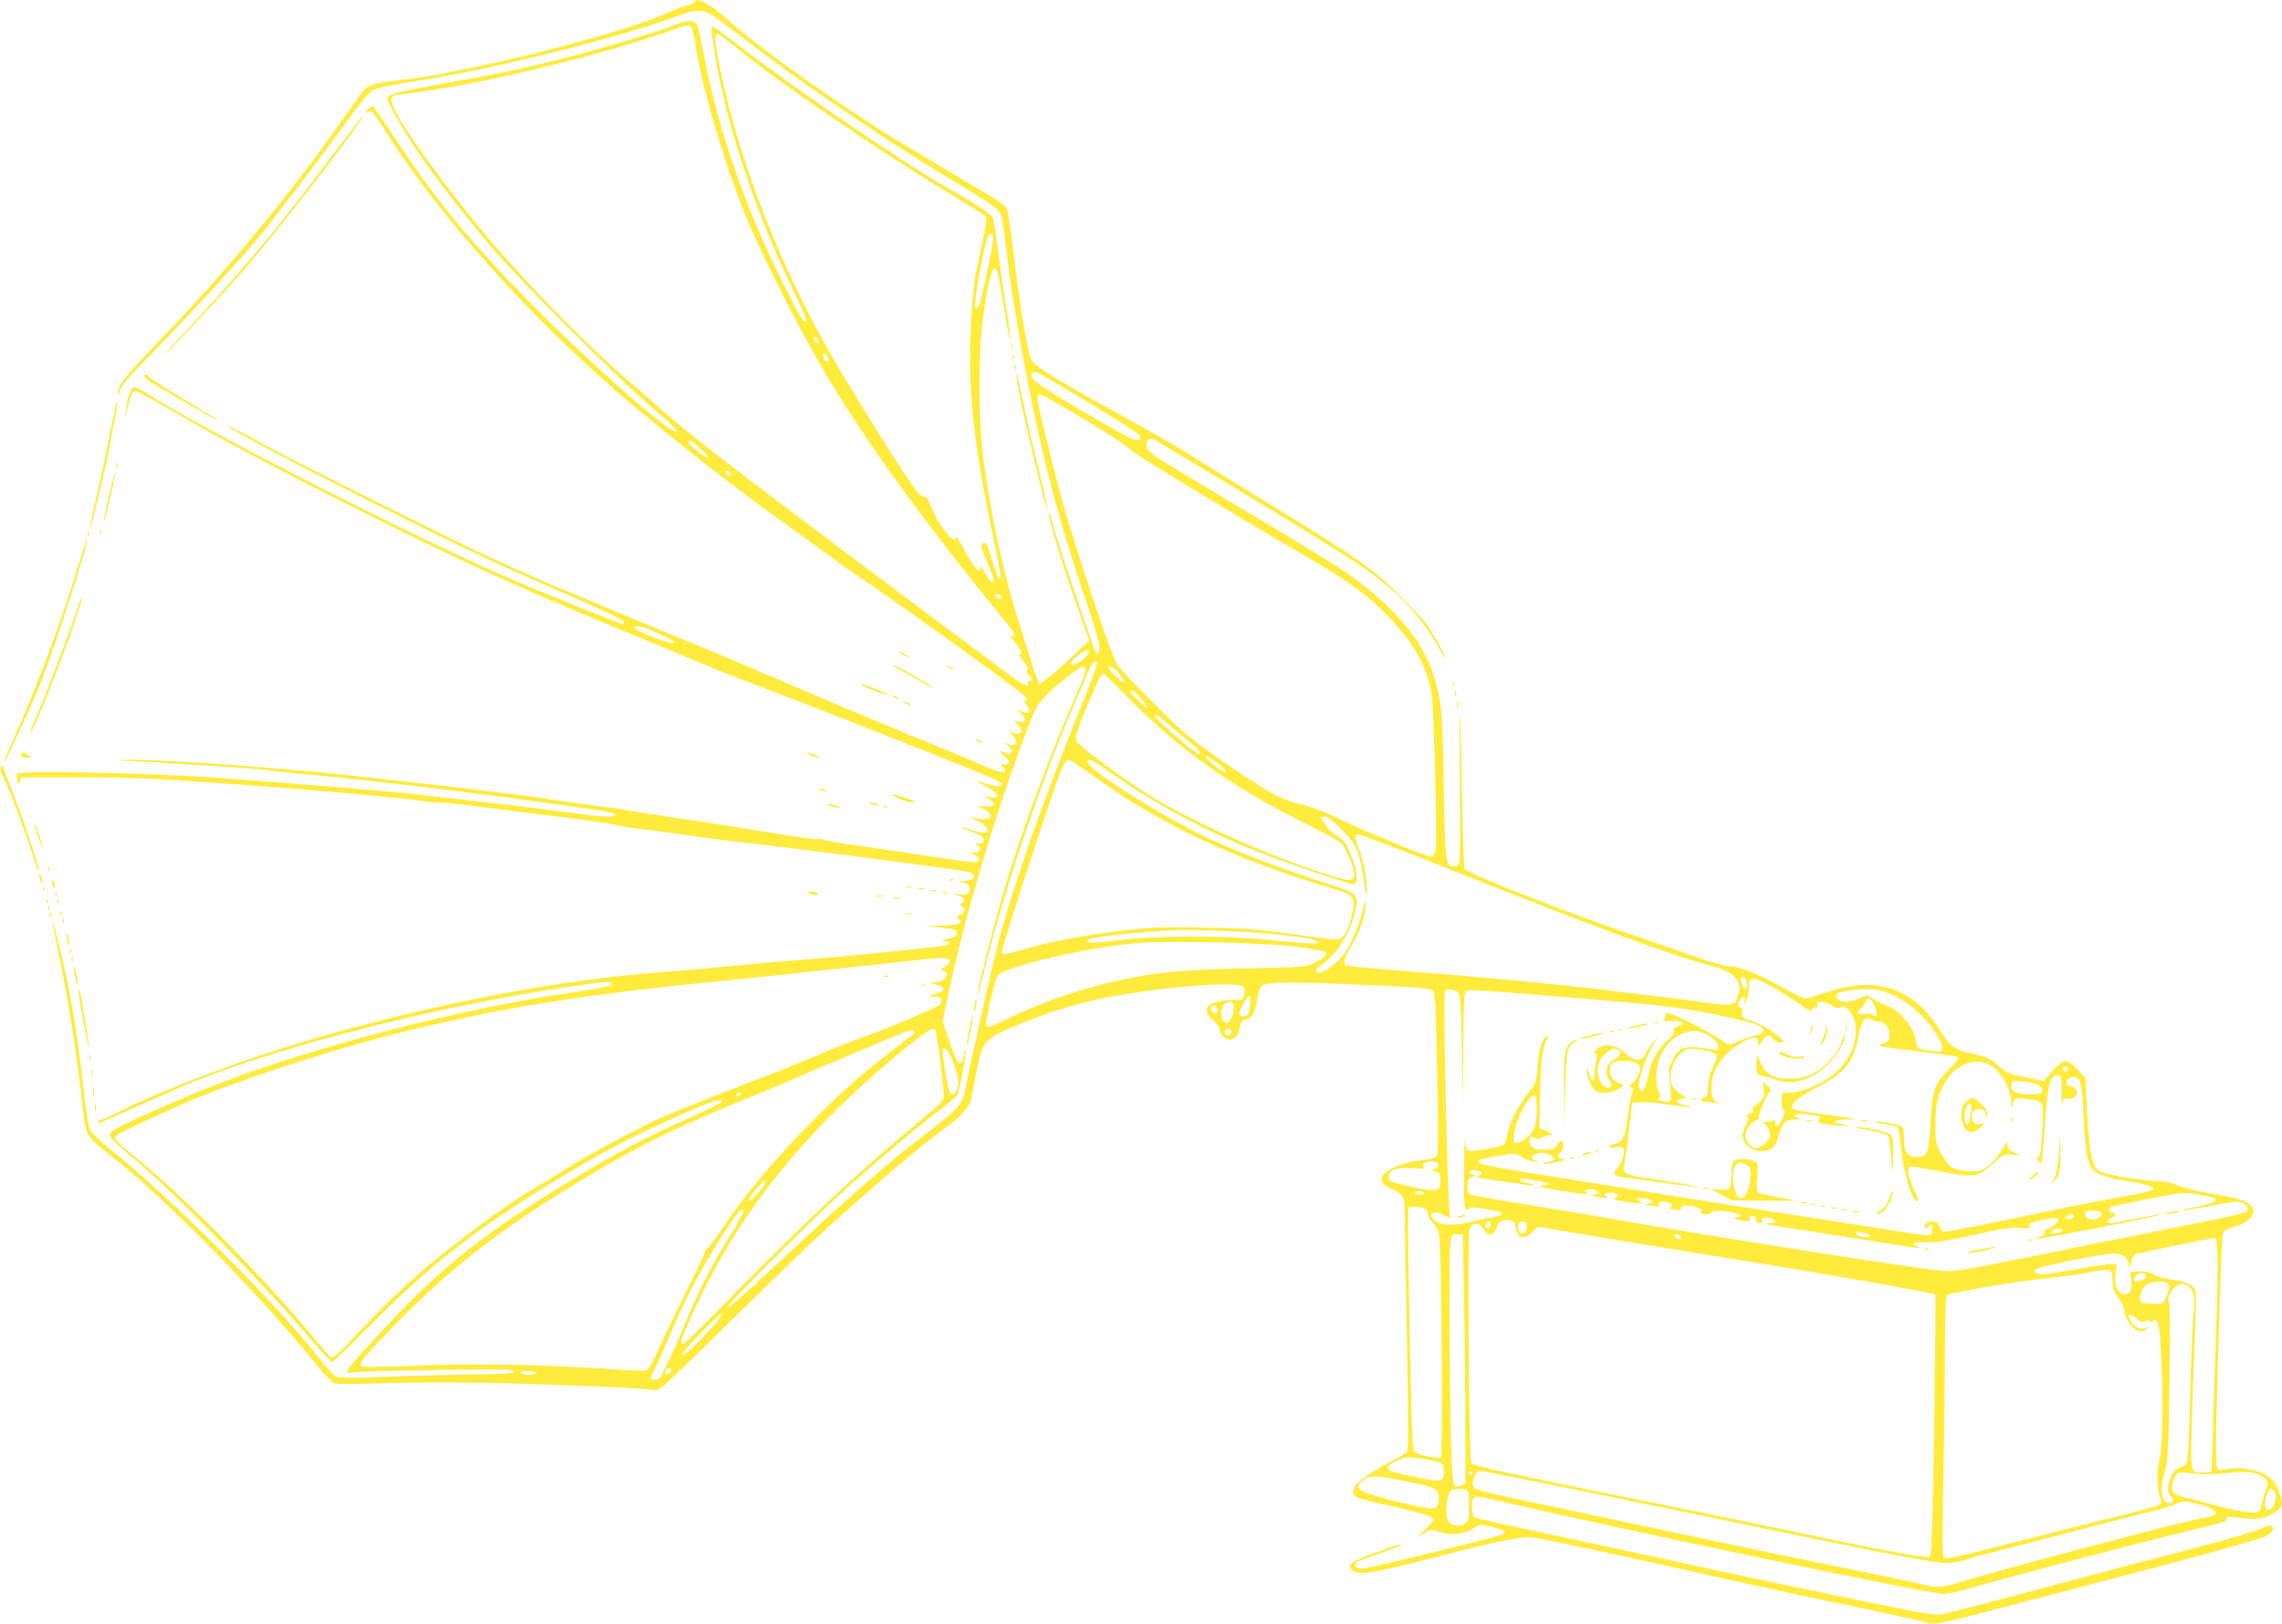 <?xml version="1.0" standalone="no"?>
<!DOCTYPE svg PUBLIC "-//W3C//DTD SVG 20010904//EN"
 "http://www.w3.org/TR/2001/REC-SVG-20010904/DTD/svg10.dtd">
<svg version="1.0" xmlns="http://www.w3.org/2000/svg"
 width="1280pt" height="911pt" viewBox="0 0 1280 911"
 preserveAspectRatio="xMidYMid meet">
<g transform="translate(0,911) scale(0.1,-0.1)"
fill="#ffeb3b" stroke="none">
<path d="M3890 9095 c-7 -8 -21 -15 -33 -15 -11 0 -65 -20 -120 -45 -263 -119
-1117 -333 -1497 -375 -139 -15 -177 -27 -206 -64 -13 -17 -85 -118 -161 -224
-273 -386 -618 -799 -973 -1167 -205 -213 -241 -259 -239 -307 1 -14 4 -8 10
16 8 32 42 73 192 225 195 200 452 479 565 613 100 119 357 456 507 662 100
139 136 182 163 193 37 15 66 21 272 54 420 66 1151 251 1458 369 67 26 118
25 162 -1 19 -12 109 -79 200 -149 300 -231 775 -555 1100 -750 296 -178 317
-193 329 -238 5 -20 17 -104 26 -186 20 -184 79 -538 140 -841 81 -396 167
-713 308 -1130 69 -202 83 -261 68 -285 -9 -13 -11 -13 -15 0 -112 315 -210
607 -241 723 -10 37 -20 65 -22 63 -11 -11 87 -331 186 -604 l41 -114 -33 -31
c-120 -116 -238 -217 -247 -212 -5 3 -26 59 -45 123 -20 64 -51 164 -70 222
-79 245 -153 583 -197 897 -29 211 -32 599 -5 803 23 179 48 285 67 285 14 0
18 -18 70 -330 8 -43 15 -74 17 -68 2 6 -7 80 -21 164 -14 85 -35 228 -46 319
-12 91 -24 176 -27 189 -7 26 -64 66 -283 192 -242 139 -861 562 -1148 786
-74 56 -138 103 -143 103 -13 0 -12 -14 11 -156 65 -401 235 -908 459 -1363
33 -68 58 -128 54 -133 -11 -18 -40 31 -147 247 -202 405 -358 864 -430 1258
-13 74 -29 144 -35 156 -18 32 -53 31 -139 -4 -84 -34 -369 -119 -587 -176
-236 -61 -404 -96 -704 -149 -257 -46 -304 -58 -309 -80 -3 -18 77 -161 160
-284 106 -158 288 -394 436 -565 177 -202 650 -676 864 -864 162 -142 177
-157 158 -157 -49 0 -506 406 -835 741 -318 324 -517 566 -731 891 -68 102
-127 189 -132 192 -5 3 -20 -7 -33 -22 -13 -14 -17 -21 -8 -14 9 7 24 10 32 6
9 -3 46 -54 82 -113 292 -471 856 -1094 1397 -1544 299 -249 565 -456 821
-639 109 -79 245 -177 301 -218 55 -41 162 -115 236 -165 143 -96 694 -492
795 -572 44 -35 55 -48 42 -51 -16 -3 -16 -5 3 -29 27 -34 12 -52 -27 -34
l-28 13 23 -24 c32 -34 29 -51 -8 -46 l-30 5 20 -22 c11 -12 20 -26 20 -32 0
-17 -30 -24 -53 -12 l-22 12 23 -25 c41 -45 22 -74 -31 -47 -15 7 -13 3 7 -13
33 -28 28 -53 -7 -42 -12 4 -29 9 -37 11 -8 3 0 -7 18 -22 40 -33 43 -59 7
-52 -25 4 -25 4 -9 -15 12 -13 14 -22 7 -29 -7 -7 -47 6 -134 44 -68 30 -270
114 -449 187 -179 73 -464 194 -635 268 -170 73 -418 178 -550 232 -132 54
-328 135 -435 180 -107 46 -217 91 -245 102 -68 27 -245 105 -455 201 -165 75
-1070 526 -1210 603 -151 83 -254 136 -245 126 23 -24 350 -198 785 -416 549
-276 721 -358 1133 -536 184 -80 307 -139 307 -147 0 -7 -4 -13 -9 -13 -13 0
-506 200 -661 268 -559 245 -1723 840 -1993 1018 -38 25 -76 44 -85 42 -20 -4
-38 -53 -45 -128 -6 -53 -6 -52 9 15 9 39 21 76 29 83 16 17 -9 30 371 -188
191 -110 513 -278 894 -469 676 -337 882 -430 1715 -774 127 -52 257 -107 290
-121 33 -14 173 -68 310 -120 268 -101 1142 -447 1238 -489 31 -14 57 -31 57
-36 0 -15 -40 -13 -90 4 -63 22 -62 18 5 -18 82 -44 79 -77 -5 -53 -16 4 -11
-1 13 -14 49 -27 43 -46 -14 -43 l-44 2 38 -20 c25 -13 37 -26 35 -37 -4 -18
-36 -21 -98 -9 -27 6 -23 2 17 -14 53 -22 77 -54 53 -69 -7 -4 -38 1 -68 11
-30 10 -60 19 -66 18 -6 0 13 -9 43 -20 29 -10 60 -24 67 -30 23 -19 16 -39
-13 -39 -24 -1 -25 -2 -10 -11 29 -17 21 -39 -15 -40 l-33 -1 28 -10 c29 -10
36 -35 13 -44 -8 -3 -114 11 -237 30 -123 19 -309 47 -413 61 -104 14 -197 30
-206 35 -9 5 -25 7 -36 4 -10 -3 -143 16 -294 41 -151 25 -383 61 -515 80
-132 20 -247 38 -255 40 -8 3 -87 14 -175 25 -88 11 -216 30 -285 41 -123 20
-817 101 -1180 139 -388 40 -1000 81 -1163 79 -77 -2 -67 -3 63 -10 299 -16
656 -40 725 -49 39 -6 167 -19 285 -30 307 -29 933 -104 1298 -156 339 -47
362 -52 362 -65 0 -14 -75 -11 -231 10 -180 25 -683 84 -934 111 -171 18 -723
63 -1105 90 -358 25 -1073 39 -1085 20 -3 -5 -3 -21 1 -36 7 -27 7 -27 15 -6
l8 22 318 0 c316 0 384 -3 918 -41 363 -25 937 -77 998 -89 26 -6 72 -10 100
-10 29 0 156 -14 282 -30 127 -17 286 -37 355 -45 171 -20 338 -44 381 -56 19
-5 94 -16 165 -24 71 -8 172 -22 224 -30 52 -8 154 -22 225 -30 212 -24 429
-51 800 -99 507 -67 556 -74 571 -87 22 -18 -2 -39 -45 -40 l-36 -1 33 -9 c24
-7 32 -15 32 -33 0 -29 -21 -38 -69 -31 l-36 5 32 -10 c40 -13 51 -29 29 -45
-14 -11 -15 -13 -1 -19 23 -8 18 -35 -10 -48 -23 -10 -23 -12 -7 -24 29 -23
-3 -34 -103 -35 l-90 -2 82 -8 c92 -9 106 -14 101 -37 -2 -11 -21 -21 -53 -28
-34 -8 -41 -12 -23 -13 39 -1 43 -17 7 -25 -41 -8 -699 -74 -814 -81 -82 -5
-208 -16 -510 -45 -60 -6 -193 -17 -295 -25 -690 -52 -1650 -260 -2359 -512
-242 -86 -536 -206 -641 -262 -52 -28 -103 -51 -112 -51 -10 0 -18 -4 -18 -10
0 -5 2 -10 4 -10 3 0 105 45 227 100 123 56 273 120 333 144 519 205 1392 423
2106 526 189 27 210 28 210 10 0 -11 -60 -23 -301 -59 -537 -82 -1268 -268
-1787 -456 -272 -98 -692 -283 -720 -317 -16 -20 -5 -33 138 -154 240 -203
694 -668 988 -1011 58 -68 109 -123 115 -123 5 0 106 98 225 218 333 334 569
519 1018 795 277 170 483 277 802 413 100 43 147 54 140 34 -1 -5 -87 -48
-189 -93 -238 -107 -394 -189 -644 -340 -476 -286 -736 -491 -1041 -818 -256
-275 -257 -276 -179 -266 71 10 838 21 871 12 57 -14 -6 -22 -191 -23 -99 -1
-312 -7 -473 -13 -243 -10 -298 -9 -319 2 -13 7 -55 52 -91 99 -243 312 -833
902 -1178 1178 -49 40 -97 85 -106 100 -11 19 -24 92 -38 223 -23 211 -49 389
-81 557 -27 140 -90 404 -95 399 -2 -2 12 -78 31 -168 50 -232 101 -548 130
-804 29 -256 12 -224 197 -371 295 -235 821 -773 1115 -1138 56 -70 97 -112
113 -116 14 -3 131 -3 260 2 129 4 386 5 570 2 326 -5 918 -30 952 -40 10 -3
28 0 40 7 13 6 154 141 313 298 160 157 371 363 470 458 263 251 703 632 818
707 63 42 135 118 142 150 2 12 15 79 29 149 37 196 43 202 277 295 148 59
256 93 404 126 217 49 596 91 750 84 75 -3 84 -11 71 -63 -5 -21 -12 -24 -49
-24 -149 1 -199 -46 -122 -114 19 -17 35 -38 35 -47 0 -27 30 -60 55 -60 33 0
54 24 61 71 5 28 11 39 24 39 37 0 59 33 70 105 6 39 17 76 25 84 21 22 137
25 460 12 389 -15 482 -22 501 -36 14 -10 17 -68 25 -465 8 -365 7 -456 -3
-466 -7 -8 -40 -16 -73 -20 -197 -21 -300 -106 -190 -157 82 -38 85 -45 85
-181 0 -67 5 -383 12 -703 9 -463 9 -585 -1 -597 -7 -8 -40 -29 -74 -45 -113
-57 -211 -125 -221 -154 -18 -49 -2 -58 160 -93 214 -48 275 -66 282 -83 3 -9
-12 -31 -44 -60 l-49 -45 42 24 c41 23 43 23 95 6 64 -20 141 -10 187 25 29
21 30 21 100 4 66 -16 83 -26 63 -39 -24 -15 -769 -197 -795 -194 -45 4 -48
34 -5 47 53 16 219 79 225 85 13 12 -15 4 -141 -42 -137 -50 -166 -72 -132
-98 42 -31 107 -21 456 69 344 90 487 119 550 114 56 -5 447 -88 1130 -242
212 -47 527 -115 700 -150 173 -36 339 -72 368 -81 62 -20 67 -19 437 78 127
33 367 96 535 140 544 141 904 241 943 260 41 20 56 43 40 59 -7 7 -27 2 -61
-15 -28 -14 -201 -64 -384 -112 -183 -47 -459 -119 -613 -161 -495 -132 -719
-191 -776 -203 -53 -12 -71 -9 -410 60 -194 39 -520 108 -724 151 -203 44
-505 109 -670 145 -654 140 -825 178 -833 183 -17 11 -22 87 -9 105 13 17 20
17 148 -13 687 -160 2414 -521 2489 -521 22 0 86 13 142 30 220 63 877 236
1143 301 320 79 306 74 303 91 -3 14 0 14 104 2 73 -8 115 0 166 33 47 31 50
44 26 113 -27 77 -67 109 -166 129 -39 9 -73 9 -109 3 -29 -6 -59 -8 -66 -5
-10 4 -13 37 -13 137 0 188 29 1113 36 1163 6 44 8 45 94 72 70 23 101 79 62
114 -27 25 -61 34 -235 66 -87 16 -170 37 -184 47 -18 11 -53 18 -112 20 -92
4 -277 36 -311 54 -47 25 -63 106 -76 384 l-6 139 -45 49 c-26 27 -55 48 -67
48 -13 0 -40 -21 -72 -56 l-51 -57 -103 21 c-90 18 -108 25 -139 55 -47 45
-82 62 -157 77 -94 18 -131 45 -178 124 -116 196 -287 286 -490 257 -45 -6
-119 -25 -166 -41 -47 -16 -93 -30 -104 -30 -10 0 -61 24 -115 54 -143 81
-252 126 -303 126 -26 0 -106 22 -203 56 -88 31 -236 82 -330 114 -409 140
-950 353 -960 378 -4 9 -11 207 -15 440 -4 232 -9 424 -11 427 -3 2 -3 -177
-1 -400 3 -222 2 -415 -2 -429 -5 -19 -13 -26 -31 -26 -47 0 -49 17 -56 445
-7 438 -14 504 -69 658 -74 202 -248 394 -529 579 -57 37 -282 175 -500 304
-483 289 -520 311 -548 337 -44 40 -17 97 31 67 11 -8 230 -139 486 -293 256
-154 535 -326 620 -382 235 -156 365 -288 475 -480 62 -110 57 -83 -7 34 -45
83 -72 116 -193 237 -166 168 -226 210 -875 607 -107 66 -253 157 -325 202
-71 45 -233 138 -360 207 -357 195 -502 284 -520 319 -21 39 -67 316 -100 599
-15 123 -31 234 -36 246 -4 13 -42 43 -86 69 -105 62 -366 219 -538 322 -274
165 -772 518 -917 650 -87 79 -165 133 -193 133 -7 0 -18 -7 -25 -15z m-12
-137 c5 -7 17 -60 26 -118 41 -252 174 -693 295 -980 68 -160 243 -512 358
-718 223 -403 587 -914 1066 -1498 63 -76 78 -104 59 -104 -4 0 -14 6 -22 13
-7 6 5 -11 28 -39 42 -52 51 -74 32 -74 -6 0 4 -18 22 -41 23 -29 29 -42 20
-48 -9 -6 -7 -12 8 -26 24 -22 26 -35 4 -35 -8 0 -13 -4 -9 -9 13 -22 -14 -18
-51 6 -47 32 -920 685 -1399 1047 -330 249 -551 426 -645 513 -25 23 -81 73
-125 110 -237 199 -592 562 -828 843 -221 265 -453 586 -505 698 -28 61 -20
82 32 82 17 0 126 16 241 35 347 56 906 196 1220 304 159 55 159 55 173 39z
m257 -119 c229 -187 798 -577 1149 -788 128 -78 238 -147 245 -154 8 -10 1
-59 -29 -193 -34 -151 -42 -211 -52 -380 -23 -381 10 -697 126 -1241 41 -191
48 -247 25 -212 -5 8 -21 52 -35 99 -29 96 -33 103 -54 90 -12 -7 -7 -25 28
-105 39 -89 46 -125 21 -109 -5 3 -20 26 -34 52 -13 26 -24 39 -25 30 -1 -45
-33 -9 -99 112 -22 41 -41 67 -41 57 0 -28 -21 -15 -62 38 -40 53 -46 65 -79
143 -13 33 -27 51 -34 48 -7 -2 -22 5 -33 17 -62 69 -437 671 -558 897 -268
500 -464 1030 -560 1511 -25 126 -27 169 -7 169 4 0 53 -37 108 -81z m1435
-1070 c0 -16 -9 -72 -20 -122 -12 -51 -28 -130 -38 -176 -10 -51 -23 -86 -31
-89 -12 -4 -13 7 -8 59 8 81 54 315 68 340 15 29 29 23 29 -12z m-983 -564 c9
-25 -4 -29 -17 -6 -7 15 -7 21 0 21 6 0 13 -7 17 -15z m53 -96 c12 -22 8 -35
-8 -25 -13 8 -22 46 -11 46 4 0 13 -9 19 -21z m1398 -216 c218 -131 345 -212
354 -226 11 -18 -2 -29 -28 -24 -34 6 -512 287 -552 324 -29 27 -32 35 -22 48
15 18 11 20 248 -122z m-24 -94 c190 -113 284 -174 336 -218 37 -32 625 -388
947 -575 239 -138 354 -218 458 -321 168 -166 246 -299 276 -469 11 -69 31
-811 22 -868 -3 -20 -12 -39 -20 -42 -8 -4 -81 22 -162 55 -80 34 -177 75
-216 91 -38 16 -115 51 -170 78 -58 28 -139 58 -192 70 -70 17 -114 35 -185
77 -127 76 -336 219 -433 297 -82 66 -360 343 -407 406 -25 33 -163 436 -278
810 -50 164 -170 644 -170 682 0 16 5 28 11 28 6 0 89 -46 183 -101z m-2081
-209 c29 -27 47 -50 40 -50 -15 0 -113 78 -113 90 0 21 23 8 73 -40z m165
-139 c3 -8 -1 -12 -9 -9 -7 2 -15 10 -17 17 -3 8 1 12 9 9 7 -2 15 -10 17 -17z
m1520 -689 c3 -9 -2 -13 -14 -10 -9 1 -19 9 -22 16 -3 9 2 13 14 10 9 -1 19
-9 22 -16z m-1948 -195 c93 -40 117 -54 108 -63 -13 -12 -218 68 -218 86 0 17
32 11 110 -23z m2424 -138 c-34 -37 -105 -66 -87 -35 16 29 86 77 96 67 7 -7
4 -18 -9 -32z m60 -37 c3 -5 -33 -103 -80 -218 -217 -535 -397 -1049 -478
-1364 -37 -146 -146 -629 -187 -830 -14 -66 -46 -101 -219 -232 -195 -146
-455 -375 -888 -780 -117 -110 -218 -197 -225 -195 -15 6 499 520 693 691 208
185 381 330 493 414 53 41 101 81 106 91 14 25 54 239 48 254 -3 6 -6 2 -6
-10 -1 -12 -6 -34 -11 -48 -16 -43 -34 -17 -76 107 l-37 111 38 176 c93 435
276 1047 441 1471 44 113 54 131 109 186 67 68 180 154 201 154 25 0 15 -35
-65 -216 -127 -288 -302 -769 -387 -1064 -58 -198 -146 -549 -142 -562 2 -5
14 34 27 89 81 337 204 732 353 1133 68 183 112 290 249 608 18 40 32 52 43
34z m126 -64 c17 -22 28 -44 25 -46 -6 -7 -85 68 -85 80 0 22 33 3 60 -34z
m56 -139 c281 -285 583 -499 990 -700 99 -49 188 -97 197 -107 20 -21 62 -115
71 -158 5 -22 2 -34 -9 -44 -13 -11 -33 -8 -123 20 -319 98 -774 300 -1012
448 -160 100 -403 281 -414 307 -7 21 11 77 72 220 55 131 68 155 82 155 4 0
70 -63 146 -141z m63 4 c23 -25 39 -48 36 -51 -6 -7 -95 78 -95 90 0 19 21 5
59 -39z m167 -155 c38 -35 91 -79 117 -98 39 -29 61 -60 42 -60 -17 0 -245
197 -245 212 0 18 19 5 86 -54z m248 -197 c46 -32 74 -61 59 -61 -13 0 -84 51
-102 73 -20 25 -5 21 43 -12z m-669 -91 c388 -277 774 -457 1353 -631 102 -31
111 -48 80 -159 -20 -75 -41 -110 -67 -117 -14 -3 -62 -1 -106 6 -314 47 -369
52 -635 58 -242 5 -298 3 -465 -16 -220 -25 -403 -59 -544 -101 -109 -33 -141
-37 -141 -18 0 32 297 940 335 1026 13 28 30 52 37 52 8 0 77 -45 153 -100z
m95 19 c270 -190 605 -363 920 -476 216 -78 414 -143 432 -143 26 0 24 65 -6
143 -33 89 -44 104 -98 137 -27 17 -48 36 -48 44 0 7 -7 19 -15 26 -21 17 -19
30 5 30 30 0 146 -115 175 -173 15 -33 31 -91 40 -157 20 -134 27 -148 19 -40
-3 52 -15 113 -30 155 -39 109 -40 115 -15 115 11 0 220 -79 463 -176 927
-368 1268 -494 1528 -564 118 -32 164 -85 140 -162 -18 -62 -32 -64 -236 -34
-99 14 -208 28 -244 31 -36 4 -112 13 -170 20 -284 38 -713 79 -1293 125 -136
10 -252 22 -257 25 -19 12 -10 41 34 115 47 78 77 169 75 230 0 29 -3 24 -14
-26 -16 -72 -60 -187 -88 -229 -55 -82 -147 -149 -171 -125 -8 9 -5 16 14 28
94 63 176 189 201 309 21 101 20 101 -188 168 -225 72 -482 171 -639 245 -256
121 -674 386 -674 427 0 25 27 12 140 -68z m720 -885 c153 -7 363 -30 408 -45
73 -24 8 -27 -173 -8 -350 36 -696 35 -998 -3 -86 -10 -110 -7 -91 12 12 12
233 39 414 49 141 8 176 8 440 -5z m309 -83 c85 -11 159 -25 164 -30 15 -15
-6 -35 -61 -62 -45 -23 -59 -24 -382 -30 -354 -7 -488 -20 -701 -65 -218 -46
-445 -124 -648 -223 -94 -46 -111 -49 -111 -23 0 33 52 247 66 269 31 49 489
157 773 183 169 15 725 3 900 -19z m-1941 -82 c2 -10 -9 -22 -28 -31 -29 -14
-30 -16 -11 -21 30 -8 27 -45 -5 -57 -14 -6 -37 -11 -52 -11 -20 -1 -22 -2 -7
-6 11 -2 30 -6 43 -9 12 -2 22 -11 22 -19 0 -8 -1 -15 -2 -15 -2 0 -21 -7 -43
-15 l-40 -14 38 -1 c29 0 37 -4 37 -19 0 -10 -6 -24 -14 -30 -17 -14 -278
-125 -366 -156 -75 -26 -250 -95 -330 -130 -76 -33 -212 -87 -500 -198 -135
-52 -292 -116 -350 -141 -134 -60 -418 -211 -540 -289 -52 -33 -131 -81 -175
-107 -105 -61 -270 -176 -428 -299 -247 -192 -364 -300 -590 -539 -85 -92
-119 -122 -130 -115 -8 4 -47 49 -88 98 -254 313 -703 771 -978 999 -145 119
-155 130 -138 147 14 14 147 77 372 177 258 114 782 288 1149 382 554 143
1040 224 1746 295 204 20 1151 121 1300 138 67 8 105 3 108 -14z m4470 -128
c2 -23 0 -32 -9 -29 -14 5 -30 53 -21 63 13 13 27 -3 30 -34z m153 -22 c49
-27 115 -70 148 -94 45 -33 61 -40 65 -29 3 8 12 14 20 14 10 0 13 6 10 15 -9
23 44 19 84 -5 27 -17 37 -18 48 -9 11 9 19 8 35 -7 78 -70 61 -224 -37 -333
-60 -66 -185 -130 -270 -138 l-59 -5 -1 -44 c-1 -24 2 -44 7 -44 14 0 11 -26
-8 -65 -17 -36 -41 -43 -35 -10 3 14 -1 16 -15 10 -10 -4 -26 -7 -36 -7 -16 1
-16 -1 3 -25 11 -14 20 -36 20 -48 0 -27 -52 -75 -80 -75 -27 0 -60 39 -60 71
0 31 32 75 60 84 11 4 18 10 16 14 -7 11 43 134 60 147 11 9 9 15 -13 35 l-26
24 6 -33 c9 -43 -6 -78 -43 -100 -22 -14 -27 -21 -18 -30 8 -8 4 -13 -17 -18
-18 -4 -23 -9 -15 -14 10 -6 7 -19 -9 -54 -19 -39 -21 -51 -11 -80 16 -51 96
-79 149 -52 24 13 34 28 47 74 22 75 37 92 88 93 38 0 39 1 16 11 -24 10 -24
10 -5 18 20 7 122 -4 133 -14 3 -3 0 -12 -7 -20 -9 -11 -4 -15 31 -20 118 -16
191 -17 96 -1 -59 9 -45 25 25 26 l62 1 -50 9 c-27 5 -103 15 -167 24 -64 8
-123 18 -132 21 -44 17 3 62 134 130 147 76 194 134 224 279 20 95 34 114 71
97 14 -7 35 -12 45 -12 34 0 62 -37 58 -77 -3 -31 -8 -38 -38 -48 -33 -11 -28
-13 90 -28 69 -9 170 -22 225 -28 55 -7 104 -15 109 -20 5 -4 -16 -32 -46 -61
-88 -86 -99 -116 -109 -296 -9 -178 -18 -202 -74 -202 -54 0 -75 28 -75 98 0
31 -4 63 -8 70 -9 13 -107 33 -152 31 -14 -1 8 -7 48 -14 39 -6 74 -14 77 -17
3 -3 10 -45 15 -94 18 -163 56 -298 90 -319 16 -10 12 12 -9 53 -10 20 -25 56
-32 80 -14 48 -3 65 36 57 11 -2 86 -16 166 -30 172 -31 179 -29 273 53 56 49
60 51 105 46 l46 -5 -37 17 c-30 13 -38 22 -38 43 0 23 -4 20 -29 -25 -33 -57
-89 -111 -127 -120 -43 -11 -133 1 -162 22 -15 11 -40 47 -57 79 -28 56 -30
68 -29 165 0 117 19 183 74 259 53 72 146 105 218 75 64 -25 131 -133 133
-213 l1 -36 10 29 c10 28 11 28 70 22 104 -11 102 -6 94 -170 -5 -99 -11 -144
-21 -151 -10 -9 -11 -14 0 -28 12 -16 13 -16 18 5 3 13 11 100 17 193 15 239
30 292 77 283 16 -3 18 -14 17 -98 -1 -52 0 -80 3 -63 4 30 7 33 35 30 56 -4
66 63 9 71 -36 6 -19 52 19 52 39 0 48 -29 55 -190 8 -180 20 -271 41 -312 21
-41 77 -63 211 -83 62 -10 120 -23 130 -30 17 -12 16 -14 -7 -24 -14 -6 -92
-22 -175 -37 -82 -14 -213 -39 -290 -55 -405 -86 -672 -139 -690 -137 -11 2
-22 13 -25 28 -4 18 -13 26 -34 28 -33 4 -62 -16 -46 -32 7 -7 14 -4 23 8 12
16 13 14 14 -18 1 -45 12 -45 -259 -1 -117 19 -391 61 -608 95 -217 33 -586
92 -820 130 -234 38 -516 84 -628 101 -112 18 -211 38 -220 45 -15 11 -15 13
8 22 14 5 64 15 111 22 83 12 87 12 115 -9 16 -12 48 -24 69 -26 28 -3 33 -2
16 3 -36 11 -36 28 -1 41 25 8 39 7 66 -4 41 -17 44 -32 7 -41 -44 -9 -50 -12
-23 -12 14 0 48 6 75 13 37 9 43 13 23 14 -31 1 -37 21 -13 41 18 15 20 60 2
60 -7 0 -17 -10 -22 -22 -8 -19 -19 -24 -62 -26 -62 -4 -93 10 -93 42 0 30 10
39 27 24 10 -8 19 -8 36 0 12 6 33 13 47 15 23 3 22 4 -15 23 l-40 19 3 175
c3 188 14 281 39 319 11 17 11 22 2 19 -28 -9 -49 -74 -55 -169 -7 -93 -7 -95
-52 -149 -54 -66 -109 -176 -118 -236 -3 -24 -12 -48 -19 -54 -17 -14 -175
-41 -197 -34 -12 4 -18 19 -21 57 -2 29 -4 -41 -5 -155 -2 -219 1 -246 24
-227 11 9 33 9 92 -1 99 -17 116 -25 79 -39 -16 -6 -38 -11 -50 -11 -12 0 -55
-9 -95 -20 -85 -24 -150 -25 -197 -6 -42 18 -50 56 -12 56 13 0 27 -4 33 -9 5
-5 20 -12 34 -16 20 -7 23 -5 13 6 -12 15 -40 1240 -28 1259 9 14 48 13 70 -3
16 -13 19 -39 25 -323 l7 -309 1 316 c2 280 4 318 18 323 18 7 118 0 644 -44
489 -41 597 -55 830 -107 143 -31 190 -49 190 -73 0 -13 -13 -21 -52 -30 -29
-7 -70 -21 -90 -31 -48 -24 -53 -24 -93 7 -30 23 -94 58 -215 119 -25 13 -57
26 -72 29 -23 5 -28 3 -28 -13 0 -11 -6 -22 -12 -25 -7 -3 15 -4 49 -3 67 2
84 -11 36 -28 -20 -7 -27 -15 -25 -29 3 -11 -9 -29 -31 -47 -50 -41 -95 -117
-107 -180 -13 -70 -30 -111 -44 -106 -6 2 -12 13 -14 26 -5 31 43 169 79 227
l30 49 -30 -35 c-17 -19 -35 -47 -42 -62 -19 -46 -67 -41 -119 11 -34 34 -91
47 -131 31 -28 -12 -48 -40 -28 -40 7 0 8 -11 3 -32 -5 -18 -9 -51 -9 -73 0
-56 -18 -59 -32 -5 -9 35 -12 39 -12 17 -1 -35 24 -96 47 -113 27 -21 90 -17
130 8 35 21 35 22 11 30 -39 15 -59 39 -59 73 0 44 16 55 81 55 55 0 89 -16
89 -41 0 -22 -29 -78 -47 -88 -15 -9 -16 -12 -3 -20 12 -9 13 -15 2 -43 -7
-18 -17 -76 -23 -128 -13 -108 -26 -135 -69 -145 -47 -10 -50 -28 -2 -20 26 4
42 2 47 -5 12 -20 -5 -78 -32 -111 -31 -37 -24 -45 52 -54 27 -4 111 -15 185
-26 74 -11 155 -21 180 -24 l45 -5 -40 10 c-22 6 -114 21 -204 34 -185 27
-195 32 -179 94 5 21 17 105 26 187 l17 150 49 3 c27 2 94 -4 148 -12 107 -17
168 -20 103 -5 -55 13 -66 27 -26 35 l32 7 -29 17 c-16 10 -37 29 -46 41 -35
50 -8 152 51 199 24 19 36 21 83 15 67 -7 110 -23 110 -40 0 -7 -11 -37 -25
-67 -16 -35 -25 -71 -25 -105 0 -43 -3 -53 -20 -58 -29 -9 -24 -25 8 -25 15 0
38 -3 52 -6 l25 -6 -22 16 c-19 14 -23 26 -23 74 0 70 24 125 80 186 42 45
128 96 162 96 18 0 22 -10 19 -40 -2 -8 5 -4 15 10 34 49 47 54 70 25 15 -19
29 -26 45 -23 22 3 19 7 -33 50 -37 29 -82 54 -124 68 -63 21 -66 23 -62 51 3
20 0 29 -9 29 -16 0 -17 14 -3 41 16 29 33 23 26 -8 -5 -28 -5 -28 9 2 8 17
14 48 15 71 0 22 3 44 7 47 15 16 51 4 134 -44z m674 -43 c90 -42 183 -128
237 -217 50 -86 47 -103 -19 -94 -91 12 -90 11 -97 59 -13 81 -96 177 -176
201 -14 4 -41 18 -61 31 l-36 24 -44 -20 c-69 -31 -129 -23 -129 16 0 16 26
24 108 33 95 10 137 4 217 -33z m-3613 -42 c-2 -57 -11 -74 -38 -74 -31 0 -30
16 2 74 30 53 38 53 36 0z m3492 4 c20 -32 31 -78 18 -78 -6 0 -14 5 -17 10
-4 6 -23 7 -46 4 -42 -7 -51 4 -23 27 9 7 20 23 25 36 11 29 25 29 43 1z
m-3584 -37 c0 -23 -8 -48 -19 -62 -16 -20 -21 -21 -35 -10 -18 15 -21 63 -6
92 6 11 21 19 35 19 22 0 25 -4 25 -39z m-93 3 c9 -23 -11 -38 -26 -20 -13 16
-7 36 10 36 5 0 12 -7 16 -16z m-1702 -143 c-6 -4 -64 -50 -130 -101 -192
-149 -288 -236 -480 -431 -184 -187 -351 -390 -471 -570 -36 -54 -70 -99 -74
-99 -5 0 -12 -10 -15 -22 -4 -13 -55 -120 -114 -238 -58 -118 -126 -259 -150
-312 -24 -54 -50 -103 -57 -109 -11 -9 -53 -9 -177 0 -393 27 -771 35 -1100
22 -227 -10 -322 -10 -329 -3 -16 16 2 38 143 186 337 352 626 578 1113 871
299 180 519 287 921 450 99 40 223 92 275 115 52 24 181 79 285 122 105 44
226 95 270 114 51 21 83 30 89 24 6 -6 6 -13 1 -19z m129 -8 c12 -75 40 -309
40 -337 1 -26 -12 -41 -94 -109 -397 -330 -651 -567 -1092 -1015 -146 -150
-271 -272 -278 -272 -18 0 -7 36 51 164 234 520 566 953 1058 1380 150 130
274 226 293 226 11 0 18 -11 22 -37z m1652 26 c7 -12 -15 -31 -28 -23 -4 3 -8
12 -8 20 0 17 26 19 36 3z m2652 -14 c47 -20 82 -53 82 -78 0 -16 -5 -18 -32
-14 -156 27 -186 20 -224 -54 -23 -45 -25 -60 -20 -108 16 -135 14 -140 -40
-127 -19 5 -24 10 -17 17 8 8 7 19 -3 37 -18 34 -17 125 0 175 30 83 81 135
156 158 39 11 58 10 98 -6z m-4229 -122 c29 -59 51 -143 44 -172 -11 -48 -35
-65 -48 -33 -11 27 -43 226 -38 235 9 15 23 5 42 -30z m3745 31 c24 -9 19 -32
-11 -51 -16 -9 -34 -23 -40 -32 -17 -20 -16 -63 2 -87 20 -26 19 -44 -3 -44
-49 0 -77 90 -48 151 9 19 28 42 44 51 31 20 34 20 56 12z m2526 -109 c0 -8
-7 -15 -15 -15 -8 0 -15 7 -15 15 0 8 7 15 15 15 8 0 15 -7 15 -15z m-170 -89
c14 -6 25 -20 25 -31 0 -17 -8 -20 -56 -23 -86 -4 -132 21 -115 64 5 13 16 14
63 9 32 -4 69 -12 83 -19z m-7275 -56 c-3 -5 -10 -10 -16 -10 -5 0 -9 5 -9 10
0 6 7 10 16 10 8 0 12 -4 9 -10z m4465 -86 c0 -46 -6 -86 -15 -103 -19 -38
-71 -81 -97 -81 -19 0 -20 4 -15 51 11 88 89 231 117 214 6 -4 10 -40 10 -81z
m-566 -290 c23 -9 19 -32 -6 -40 -23 -7 -22 -7 5 -16 23 -8 27 -15 27 -48 0
-66 -21 -69 -192 -30 -91 22 -98 25 -98 50 0 39 43 53 138 48 48 -3 79 -3 70
-1 -28 7 -21 31 10 36 15 2 28 5 29 6 1 0 8 -2 17 -5z m256 -60 c2 -3 -2 -9
-10 -14 -8 -5 -12 -11 -10 -13 9 -7 310 -50 316 -45 2 3 -13 8 -35 12 -41 6
-66 26 -33 26 27 0 135 -21 147 -28 6 -4 -8 -9 -30 -12 -33 -4 -13 -10 103
-29 78 -13 145 -21 149 -17 3 3 1 6 -5 6 -7 0 -12 5 -12 10 0 11 39 13 64 4
21 -8 10 -24 -17 -25 -17 -1 -15 -3 8 -9 34 -9 87 -11 68 -3 -25 10 -12 23 21
23 42 0 56 -17 25 -28 -17 -7 -7 -11 49 -20 39 -7 79 -12 88 -12 16 0 16 1 -2
15 -18 13 -17 14 16 15 19 0 42 -5 50 -10 12 -7 10 -11 -10 -19 -22 -8 -22
-10 -5 -11 11 0 30 -3 43 -6 18 -5 21 -3 16 10 -5 13 1 16 29 16 39 0 58 -17
36 -31 -12 -7 -11 -9 1 -9 8 0 25 -3 38 -6 16 -5 22 -2 22 10 0 19 28 21 82 6
26 -8 35 -15 31 -25 -4 -11 3 -15 26 -15 17 0 31 5 31 10 0 14 87 11 135 -5
38 -13 39 -13 15 -21 l-25 -8 25 -7 c45 -13 70 -10 64 6 -4 10 0 15 15 15 14
0 21 -6 21 -20 0 -13 7 -20 20 -20 13 0 18 5 14 15 -5 11 1 15 19 15 57 0 74
-29 19 -31 -47 -1 -14 -8 258 -49 146 -23 332 -52 415 -65 159 -27 195 -30
156 -14 -38 15 -15 24 57 21 50 -2 117 9 266 42 164 37 209 44 258 39 51 -5
58 -4 52 10 -4 12 4 18 33 26 67 18 120 24 126 14 8 -13 -32 -50 -58 -55 -12
-2 -19 -10 -17 -21 2 -11 -6 -19 -23 -23 -14 -3 -24 -9 -21 -12 3 -3 164 26
357 64 193 38 346 70 340 72 -6 2 -67 -8 -137 -22 -70 -14 -135 -26 -146 -26
-27 0 -22 19 8 30 26 10 25 30 -2 30 -17 0 -19 26 -1 32 6 3 101 22 209 44
191 37 199 38 274 25 88 -15 104 -20 104 -32 0 -10 -81 -35 -147 -45 -26 -4
-43 -9 -36 -11 6 -2 70 7 142 21 72 15 143 26 159 26 35 -1 65 -23 60 -47 -3
-15 -68 -31 -468 -110 -256 -51 -618 -124 -806 -163 -235 -48 -363 -70 -412
-70 -84 0 -1289 189 -1997 314 -77 14 -256 43 -399 66 -142 22 -267 45 -278
51 -15 8 -18 19 -16 52 3 35 7 42 28 47 l25 6 -24 6 c-14 4 -20 11 -16 18 7
11 52 6 65 -6z m-4027 -74 c-22 -37 -83 -98 -83 -83 0 16 78 113 91 113 5 0 2
-14 -8 -30z m3702 -40 c3 -6 -5 -10 -19 -10 -14 0 -28 5 -31 10 -3 6 5 10 19
10 14 0 28 -4 31 -10z m13 -92 c6 -6 12 -19 12 -30 0 -10 12 -31 27 -46 14
-14 30 -45 35 -67 13 -69 23 -1241 10 -1249 -16 -10 -130 14 -147 30 -9 10
-14 79 -19 276 -16 677 -22 1084 -15 1094 10 12 78 6 97 -8z m-3828 -13 c0 -8
-34 -69 -76 -136 -98 -156 -184 -325 -263 -520 -35 -85 -75 -174 -90 -199 -14
-25 -28 -54 -31 -65 -4 -13 -16 -21 -33 -23 -33 -4 -35 10 -7 55 10 18 39 81
64 140 100 244 222 474 348 660 67 99 88 120 88 88z m7615 -5 c11 -17 -15 -40
-45 -40 -30 0 -56 23 -45 40 3 5 24 10 45 10 21 0 42 -5 45 -10z m-155 -19 c0
-15 -19 -23 -38 -16 -14 5 -14 7 -2 15 19 12 40 13 40 1z m-3129 -65 c10 -63
46 -73 94 -26 l31 30 264 -45 c146 -25 461 -76 700 -115 709 -114 1253 -210
1266 -222 2 -3 -1 -331 -7 -729 -9 -561 -14 -727 -24 -738 -14 -14 -224 24
-845 156 -168 35 -548 113 -845 173 -664 134 -867 178 -882 193 -13 14 -23
1277 -10 1314 12 34 47 40 69 12 37 -49 38 -50 58 -39 11 6 23 22 26 35 8 32
31 46 69 42 26 -2 31 -7 36 -41z m-141 14 c0 -21 -15 -27 -25 -10 -7 12 2 30
16 30 5 0 9 -9 9 -20z m204 4 c6 -17 -9 -54 -23 -54 -17 0 -32 30 -26 50 8 24
40 27 49 4z m3004 -36 c-3 -7 -20 -14 -38 -16 -30 -3 -32 -2 -21 12 16 19 65
22 59 4z m-1109 -14 c17 -4 31 -11 31 -16 0 -14 -73 -5 -78 10 -4 14 3 15 47
6z m-2248 -324 c4 -173 7 -487 8 -698 l1 -382 -25 -12 c-20 -9 -28 -9 -37 0
-16 16 -26 372 -27 954 -1 477 -3 459 49 455 l25 -2 6 -315z m1217 302 c3 -9
-2 -13 -14 -10 -9 1 -19 9 -22 16 -3 9 2 13 14 10 9 -1 19 -9 22 -16z m3010
-107 c2 -55 -1 -251 -8 -435 -7 -184 -15 -434 -18 -555 l-7 -220 -43 -3 c-77
-6 -76 -10 -68 268 3 135 11 352 17 482 7 130 9 248 5 262 -9 37 -45 56 -128
68 -40 5 -87 18 -105 29 -22 14 -47 19 -83 18 l-52 -2 6 -47 c8 -58 -9 -86
-46 -77 -34 9 -49 52 -41 117 l6 50 -35 0 c-19 0 -95 -11 -169 -25 -74 -13
-156 -27 -184 -30 -55 -6 -88 6 -68 26 14 14 384 89 441 89 50 0 81 -26 83
-67 1 -23 3 -20 12 14 6 28 17 45 29 49 41 13 424 92 438 90 12 -1 16 -21 18
-101z m-594 -91 c3 -9 6 -35 6 -58 0 -33 7 -52 29 -80 16 -20 32 -54 36 -76
14 -83 85 -145 123 -106 16 18 16 18 -4 8 -26 -14 -63 4 -83 40 -22 38 -7 45
29 15 25 -21 35 -25 55 -17 17 7 25 6 25 -1 0 -8 5 -7 15 1 29 24 37 -5 46
-171 13 -263 11 -514 -6 -594 -18 -86 -18 -168 -1 -217 10 -29 11 -40 2 -47
-7 -6 -122 -37 -257 -70 -134 -33 -401 -101 -594 -150 -272 -70 -353 -88 -361
-78 -9 9 -10 118 -4 417 5 223 9 550 9 727 1 202 5 324 11 328 24 15 369 75
515 90 88 9 203 24 255 34 123 24 146 25 154 5z m192 -15 c8 -14 -5 -26 -38
-34 -21 -5 -28 -3 -28 7 0 31 50 52 66 27z m131 -54 c7 -20 -25 -105 -40 -106
-46 -4 -110 0 -118 8 -13 13 0 68 23 92 24 27 125 31 135 6z m126 -32 c17 -30
18 -43 8 -170 -6 -76 -13 -281 -17 -455 -5 -198 -11 -326 -18 -340 -6 -12 -22
-25 -35 -28 -34 -8 -62 -50 -68 -102 -4 -32 -1 -47 11 -57 22 -18 20 -41 -3
-41 -47 0 -59 69 -30 170 20 70 22 106 28 510 4 239 3 440 -2 447 -12 17 -1
46 28 78 34 36 73 31 98 -12z m-8250 -147 c-16 -28 -144 -165 -184 -197 -67
-53 -33 -4 78 111 87 91 127 123 106 86z m-284 -312 c-6 -8 -15 -14 -20 -14
-14 0 -11 28 4 33 20 7 29 -4 16 -19z m-749 -4 c0 -5 -20 -10 -45 -10 -25 0
-45 5 -45 10 0 6 20 10 45 10 25 0 45 -4 45 -10z m5031 -493 c54 -12 54 -13
57 -53 5 -67 -7 -70 -155 -39 -70 14 -135 31 -145 36 -32 17 -4 43 82 73 18 6
88 -1 161 -17z m219 -67 c0 -5 -4 -10 -10 -10 -5 0 -10 5 -10 10 0 6 5 10 10
10 6 0 10 -4 10 -10z m425 -64 c204 -41 568 -116 810 -166 1175 -244 1376
-282 1443 -276 35 4 80 13 100 21 20 8 93 28 162 45 69 17 270 69 446 115 177
47 370 96 429 110 60 14 121 33 136 42 23 14 35 14 89 4 79 -16 132 -40 128
-60 -2 -10 -28 -19 -83 -28 -44 -7 -199 -45 -345 -84 -146 -39 -317 -84 -380
-100 -217 -57 -555 -150 -633 -175 -85 -26 -133 -30 -187 -14 -19 6 -233 51
-475 100 -242 49 -588 121 -770 160 -181 39 -501 107 -710 151 -471 99 -556
119 -573 132 -27 22 -1 96 33 97 6 0 177 -33 380 -74z m3804 62 c111 12 162 7
206 -22 29 -19 30 -31 11 -83 -8 -21 -17 -54 -20 -74 -5 -25 -13 -38 -26 -42
-26 -7 -148 15 -256 46 -49 14 -105 28 -124 32 -57 10 -89 26 -95 46 -8 24 12
86 31 97 8 4 48 3 91 -2 52 -7 109 -6 182 2z m-4593 -48 c158 -32 174 -40 174
-91 0 -47 -10 -59 -47 -59 -38 0 -241 48 -340 81 -72 24 -81 44 -35 78 37 28
73 26 248 -9z m328 -46 c13 -5 16 -23 16 -90 0 -78 -2 -85 -25 -100 -34 -22
-83 -10 -96 24 -15 38 -1 150 20 162 18 11 62 13 85 4z m4536 -14 c22 -42 -26
-128 -50 -90 -16 24 8 110 30 110 5 0 14 -9 20 -20z"/>
<path d="M5466 3474 c-4 -20 -5 -38 -3 -40 3 -3 8 11 11 32 4 20 5 38 3 40 -3
3 -8 -11 -11 -32z"/>
<path d="M5436 3334 c-10 -47 -15 -88 -13 -90 2 -3 12 34 21 82 10 47 15 88
13 90 -2 3 -12 -34 -21 -82z"/>
<path d="M4958 3633 c6 -2 18 -2 25 0 6 3 1 5 -13 5 -14 0 -19 -2 -12 -5z"/>
<path d="M5168 3583 c6 -2 18 -2 25 0 6 3 1 5 -13 5 -14 0 -19 -2 -12 -5z"/>
<path d="M9278 3373 c6 -2 18 -2 25 0 6 3 1 5 -13 5 -14 0 -19 -2 -12 -5z"/>
<path d="M9165 3355 c-67 -17 -36 -18 40 -1 33 8 49 14 35 14 -14 0 -47 -6
-75 -13z"/>
<path d="M10161 3358 c0 -9 -4 -25 -7 -35 -5 -17 -5 -17 6 0 6 10 9 25 7 35
-4 15 -5 15 -6 0z"/>
<path d="M10241 3345 c0 -17 -10 -48 -20 -68 -11 -22 -14 -33 -6 -27 21 17 37
65 32 96 l-4 29 -2 -30z"/>
<path d="M10352 3340 c0 -14 2 -19 5 -12 2 6 2 18 0 25 -3 6 -5 1 -5 -13z"/>
<path d="M9078 3333 c6 -2 18 -2 25 0 6 3 1 5 -13 5 -14 0 -19 -2 -12 -5z"/>
<path d="M9028 3323 c6 -2 18 -2 25 0 6 3 1 5 -13 5 -14 0 -19 -2 -12 -5z"/>
<path d="M8915 3302 c-33 -8 -55 -17 -50 -18 6 -2 42 5 80 15 39 11 61 19 50
19 -11 0 -47 -7 -80 -16z"/>
<path d="M10332 3274 c-30 -99 -142 -198 -238 -210 -131 -16 -189 10 -226 101
l-13 30 -3 -49 c-3 -53 5 -68 40 -72 13 -1 43 -10 68 -19 92 -35 198 -5 291
82 48 45 105 141 97 164 -2 7 -9 -6 -16 -27z"/>
<path d="M8813 3262 c-38 -30 -43 -64 -41 -270 l2 -197 5 205 c6 213 10 234
53 264 12 9 18 16 13 16 -6 0 -20 -8 -32 -18z"/>
<path d="M9980 3208 c0 -25 109 -48 139 -29 10 7 2 8 -25 5 -27 -4 -50 1 -76
14 -21 11 -38 16 -38 10z"/>
<path d="M9488 2943 c6 -2 18 -2 25 0 6 3 1 5 -13 5 -14 0 -19 -2 -12 -5z"/>
<path d="M11021 2924 c-41 -53 -14 -164 39 -164 10 0 32 11 47 25 l28 25 -26
-5 c-32 -8 -52 14 -47 52 2 23 8 29 34 31 27 3 34 -1 42 -25 10 -26 10 -27 11
-4 1 28 -59 91 -87 91 -11 0 -30 -12 -41 -26z m34 -51 c-9 -64 -13 -75 -25
-68 -13 8 -13 71 0 96 19 35 32 21 25 -28z"/>
<path d="M11282 2830 c0 -14 2 -19 5 -12 2 6 2 18 0 25 -3 6 -5 1 -5 -13z"/>
<path d="M10133 2823 c9 -2 23 -2 30 0 6 3 -1 5 -18 5 -16 0 -22 -2 -12 -5z"/>
<path d="M10438 2823 c12 -2 30 -2 40 0 9 3 -1 5 -23 4 -22 0 -30 -2 -17 -4z"/>
<path d="M10483 2770 c55 -9 103 -23 107 -30 5 -8 11 -52 15 -99 9 -119 13
-122 14 -10 1 61 -3 101 -11 112 -12 16 -155 49 -203 46 -11 -1 24 -9 78 -19z"/>
<path d="M11552 2694 c-3 -104 -17 -182 -40 -208 -17 -21 -17 -21 5 -3 36 31
44 66 40 182 -2 97 -3 100 -5 29z"/>
<path d="M8948 2653 c7 -3 16 -2 19 1 4 3 -2 6 -13 5 -11 0 -14 -3 -6 -6z"/>
<path d="M8885 2640 c-13 -5 -14 -9 -5 -9 8 0 24 4 35 9 13 5 14 9 5 9 -8 0
-24 -4 -35 -9z"/>
<path d="M8808 2613 c7 -3 16 -2 19 1 4 3 -2 6 -13 5 -11 0 -14 -3 -6 -6z"/>
<path d="M9720 2591 c-5 -11 -10 -46 -10 -78 0 -33 -5 -64 -11 -70 -6 -6 -30
-8 -57 -5 l-47 4 60 -32 60 -33 182 -1 c100 -1 181 -1 180 0 -1 1 -47 9 -102
18 -55 10 -105 22 -112 27 -9 8 -11 32 -6 88 6 76 5 77 -21 89 -43 19 -103 15
-116 -7z m79 -17 c21 -15 23 -22 18 -76 -6 -63 -28 -108 -53 -108 -38 0 -61
152 -28 184 20 20 34 20 63 0z"/>
<path d="M11399 2514 c-23 -25 -23 -26 -2 -15 23 12 38 29 31 37 -3 2 -15 -8
-29 -22z"/>
<path d="M9553 2443 c9 -2 23 -2 30 0 6 3 -1 5 -18 5 -16 0 -22 -2 -12 -5z"/>
<path d="M10596 2391 c-13 -37 -28 -59 -50 -73 -29 -18 -30 -19 -6 -16 19 2
32 17 53 56 16 29 27 60 25 69 -2 9 -11 -8 -22 -36z"/>
<path d="M10103 2363 c9 -2 23 -2 30 0 6 3 -1 5 -18 5 -16 0 -22 -2 -12 -5z"/>
<path d="M10158 2353 c6 -2 18 -2 25 0 6 3 1 5 -13 5 -14 0 -19 -2 -12 -5z"/>
<path d="M10218 2343 c7 -3 16 -2 19 1 4 3 -2 6 -13 5 -11 0 -14 -3 -6 -6z"/>
<path d="M10273 2333 c9 -2 23 -2 30 0 6 3 -1 5 -18 5 -16 0 -22 -2 -12 -5z"/>
<path d="M10333 2323 c9 -2 23 -2 30 0 6 3 -1 5 -18 5 -16 0 -22 -2 -12 -5z"/>
<path d="M10393 2313 c9 -2 25 -2 35 0 9 3 1 5 -18 5 -19 0 -27 -2 -17 -5z"/>
<path d="M8190 2290 c-23 -7 -23 -8 -3 -9 12 -1 25 4 28 9 3 6 5 10 3 9 -2 -1
-14 -5 -28 -9z"/>
<path d="M12165 2310 c-27 -7 -27 -8 -5 -8 14 0 36 4 50 8 20 6 21 8 5 8 -11
0 -33 -4 -50 -8z"/>
<path d="M11378 2153 c6 -2 18 -2 25 0 6 3 1 5 -13 5 -14 0 -19 -2 -12 -5z"/>
<path d="M11095 2101 c-44 -8 -69 -17 -55 -18 14 -2 59 5 100 16 91 23 65 24
-45 2z"/>
<path d="M10798 2103 c7 -3 16 -2 19 1 4 3 -2 6 -13 5 -11 0 -14 -3 -6 -6z"/>
<path d="M1826 8188 c-271 -363 -481 -612 -816 -970 -68 -73 -102 -113 -76
-88 55 52 329 346 433 465 201 231 691 865 668 865 -2 0 -96 -123 -209 -272z"/>
<path d="M5672 7170 c0 -14 2 -19 5 -12 2 6 2 18 0 25 -3 6 -5 1 -5 -13z"/>
<path d="M5681 7104 c0 -11 3 -14 6 -6 3 7 2 16 -1 19 -3 4 -6 -2 -5 -13z"/>
<path d="M5692 7050 c0 -14 2 -19 5 -12 2 6 2 18 0 25 -3 6 -5 1 -5 -13z"/>
<path d="M5701 7001 c-2 -53 164 -760 175 -748 3 2 -18 94 -45 203 -27 109
-64 267 -81 349 -43 208 -48 225 -49 196z"/>
<path d="M810 7001 c0 -14 37 -38 195 -128 77 -44 157 -90 178 -103 20 -12 37
-20 37 -17 0 3 -88 57 -195 122 -107 64 -195 120 -195 126 0 5 -4 9 -10 9 -5
0 -10 -4 -10 -9z"/>
<path d="M616 6674 c-22 -109 -56 -273 -78 -363 -21 -90 -36 -166 -34 -168 6
-6 91 352 111 462 8 50 23 123 31 163 8 40 14 80 12 89 -2 9 -21 -73 -42 -183z"/>
<path d="M652 6500 c0 -14 2 -19 5 -12 2 6 2 18 0 25 -3 6 -5 1 -5 -13z"/>
<path d="M611 6329 c-18 -77 -31 -143 -29 -145 3 -2 19 59 37 137 18 77 31
142 29 144 -2 3 -19 -59 -37 -136z"/>
<path d="M561 6124 c0 -11 3 -14 6 -6 3 7 2 16 -1 19 -3 4 -6 -2 -5 -13z"/>
<path d="M491 6114 c0 -11 3 -14 6 -6 3 7 2 16 -1 19 -3 4 -6 -2 -5 -13z"/>
<path d="M431 5913 c-91 -304 -247 -716 -381 -1007 -17 -37 -29 -70 -27 -72 4
-5 113 228 187 402 74 171 286 820 278 846 -2 5 -27 -72 -57 -169z"/>
<path d="M431 5687 c-33 -100 -169 -460 -225 -592 -26 -60 -42 -105 -37 -100
34 35 304 745 289 760 -2 3 -15 -28 -27 -68z"/>
<path d="M5040 5456 c0 -3 14 -12 30 -21 17 -9 30 -13 30 -11 0 3 -13 12 -30
21 -16 9 -30 13 -30 11z"/>
<path d="M5010 5377 c3 -3 39 -24 80 -47 41 -23 90 -51 108 -62 17 -11 32 -17
32 -14 0 6 -179 112 -206 122 -11 4 -17 5 -14 1z"/>
<path d="M5310 5376 c0 -3 9 -10 20 -16 11 -6 20 -8 20 -6 0 3 -9 10 -20 16
-11 6 -20 8 -20 6z"/>
<path d="M8152 5270 c0 -14 2 -19 5 -12 2 6 2 18 0 25 -3 6 -5 1 -5 -13z"/>
<path d="M4830 5274 c0 -9 97 -51 130 -57 23 -4 28 -3 15 2 -99 42 -145 59
-145 55z"/>
<path d="M8162 5220 c0 -14 2 -19 5 -12 2 6 2 18 0 25 -3 6 -5 1 -5 -13z"/>
<path d="M5010 5200 c8 -5 20 -10 25 -10 6 0 3 5 -5 10 -8 5 -19 10 -25 10 -5
0 -3 -5 5 -10z"/>
<path d="M8173 5155 c0 -22 2 -30 4 -17 2 12 2 30 0 40 -3 9 -5 -1 -4 -23z"/>
<path d="M5070 5176 c0 -3 9 -10 20 -16 11 -6 20 -8 20 -6 0 3 -9 10 -20 16
-11 6 -20 8 -20 6z"/>
<path d="M5470 4966 c0 -3 9 -10 20 -16 11 -6 20 -8 20 -6 0 3 -9 10 -20 16
-11 6 -20 8 -20 6z"/>
<path d="M120 4875 c0 -11 10 -15 38 -14 21 1 28 3 17 6 -11 3 -24 9 -29 14
-15 14 -26 11 -26 -6z"/>
<path d="M4545 4875 c17 -8 37 -14 45 -14 8 0 2 7 -15 14 -16 8 -37 14 -45 14
-8 0 -1 -7 15 -14z"/>
<path d="M5 4807 c-5 -12 1 -35 18 -65 25 -45 137 -347 173 -464 10 -32 19
-56 22 -54 7 7 -77 263 -133 406 -29 74 -57 149 -63 165 -8 25 -11 27 -17 12z"/>
<path d="M4600 4680 c8 -5 22 -9 30 -9 10 0 8 3 -5 9 -27 12 -43 12 -25 0z"/>
<path d="M5035 4635 c28 -14 64 -25 80 -24 26 0 24 3 -20 18 -88 31 -116 34
-60 6z"/>
<path d="M4885 4600 c11 -5 29 -8 40 -8 16 0 15 2 -5 8 -34 11 -60 11 -35 0z"/>
<path d="M4655 4590 c11 -5 29 -9 40 -9 l20 0 -20 9 c-11 5 -29 9 -40 9 l-20
0 20 -9z"/>
<path d="M4958 4583 c7 -3 16 -2 19 1 4 3 -2 6 -13 5 -11 0 -14 -3 -6 -6z"/>
<path d="M196 4468 c19 -61 43 -122 43 -112 1 14 -40 134 -46 134 -2 0 -1 -10
3 -22z"/>
<path d="M271 4234 c0 -11 3 -14 6 -6 3 7 2 16 -1 19 -3 4 -6 -2 -5 -13z"/>
<path d="M221 4200 c0 -8 4 -24 9 -35 5 -13 9 -14 9 -5 0 8 -4 24 -9 35 -5 13
-9 14 -9 5z"/>
<path d="M291 4170 c0 -8 4 -24 9 -35 5 -13 9 -14 9 -5 0 8 -4 24 -9 35 -5 13
-9 14 -9 5z"/>
<path d="M5328 4173 c7 -3 16 -2 19 1 4 3 -2 6 -13 5 -11 0 -14 -3 -6 -6z"/>
<path d="M241 4124 c0 -11 3 -14 6 -6 3 7 2 16 -1 19 -3 4 -6 -2 -5 -13z"/>
<path d="M5088 4133 c6 -2 18 -2 25 0 6 3 1 5 -13 5 -14 0 -19 -2 -12 -5z"/>
<path d="M5153 4123 c9 -2 25 -2 35 0 9 3 1 5 -18 5 -19 0 -27 -2 -17 -5z"/>
<path d="M5223 4113 c9 -2 23 -2 30 0 6 3 -1 5 -18 5 -16 0 -22 -2 -12 -5z"/>
<path d="M311 4094 c0 -11 3 -14 6 -6 3 7 2 16 -1 19 -3 4 -6 -2 -5 -13z"/>
<path d="M4540 4100 c20 -13 53 -13 45 0 -3 6 -18 10 -33 10 -21 0 -24 -2 -12
-10z"/>
<path d="M5288 4103 c6 -2 18 -2 25 0 6 3 1 5 -13 5 -14 0 -19 -2 -12 -5z"/>
<path d="M4908 4083 c12 -2 32 -2 45 0 12 2 2 4 -23 4 -25 0 -35 -2 -22 -4z"/>
<path d="M5013 4073 c9 -2 25 -2 35 0 9 3 1 5 -18 5 -19 0 -27 -2 -17 -5z"/>
<path d="M261 4054 c0 -11 3 -14 6 -6 3 7 2 16 -1 19 -3 4 -6 -2 -5 -13z"/>
<path d="M321 4054 c0 -11 3 -14 6 -6 3 7 2 16 -1 19 -3 4 -6 -2 -5 -13z"/>
<path d="M271 4014 c0 -11 3 -14 6 -6 3 7 2 16 -1 19 -3 4 -6 -2 -5 -13z"/>
<path d="M341 3984 c0 -11 3 -14 6 -6 3 7 2 16 -1 19 -3 4 -6 -2 -5 -13z"/>
<path d="M281 3974 c0 -11 3 -14 6 -6 3 7 2 16 -1 19 -3 4 -6 -2 -5 -13z"/>
<path d="M5083 3983 c9 -2 23 -2 30 0 6 3 -1 5 -18 5 -16 0 -22 -2 -12 -5z"/>
<path d="M351 3944 c0 -11 3 -14 6 -6 3 7 2 16 -1 19 -3 4 -6 -2 -5 -13z"/>
<path d="M372 3865 c0 -11 4 -31 8 -45 6 -20 8 -21 8 -5 0 11 -4 31 -8 45 -6
20 -8 21 -8 5z"/>
<path d="M391 3774 c0 -11 3 -14 6 -6 3 7 2 16 -1 19 -3 4 -6 -2 -5 -13z"/>
<path d="M402 3730 c0 -14 2 -19 5 -12 2 6 2 18 0 25 -3 6 -5 1 -5 -13z"/>
<path d="M412 3685 c0 -11 6 -42 13 -70 7 -27 13 -41 13 -30 0 11 -6 43 -13
70 -7 28 -13 41 -13 30z"/>
<path d="M441 3544 c0 -33 57 -330 58 -307 1 27 -47 314 -54 321 -3 3 -5 -3
-4 -14z"/>
<path d="M502 3175 c0 -16 2 -22 5 -12 2 9 2 23 0 30 -3 6 -5 -1 -5 -18z"/>
<path d="M513 3085 c0 -22 2 -30 4 -17 2 12 2 30 0 40 -3 9 -5 -1 -4 -23z"/>
<path d="M523 2990 c0 -25 2 -35 4 -22 2 12 2 32 0 45 -2 12 -4 2 -4 -23z"/>
<path d="M532 2900 c0 -19 2 -27 5 -17 2 9 2 25 0 35 -3 9 -5 1 -5 -18z"/>
</g>
</svg>
